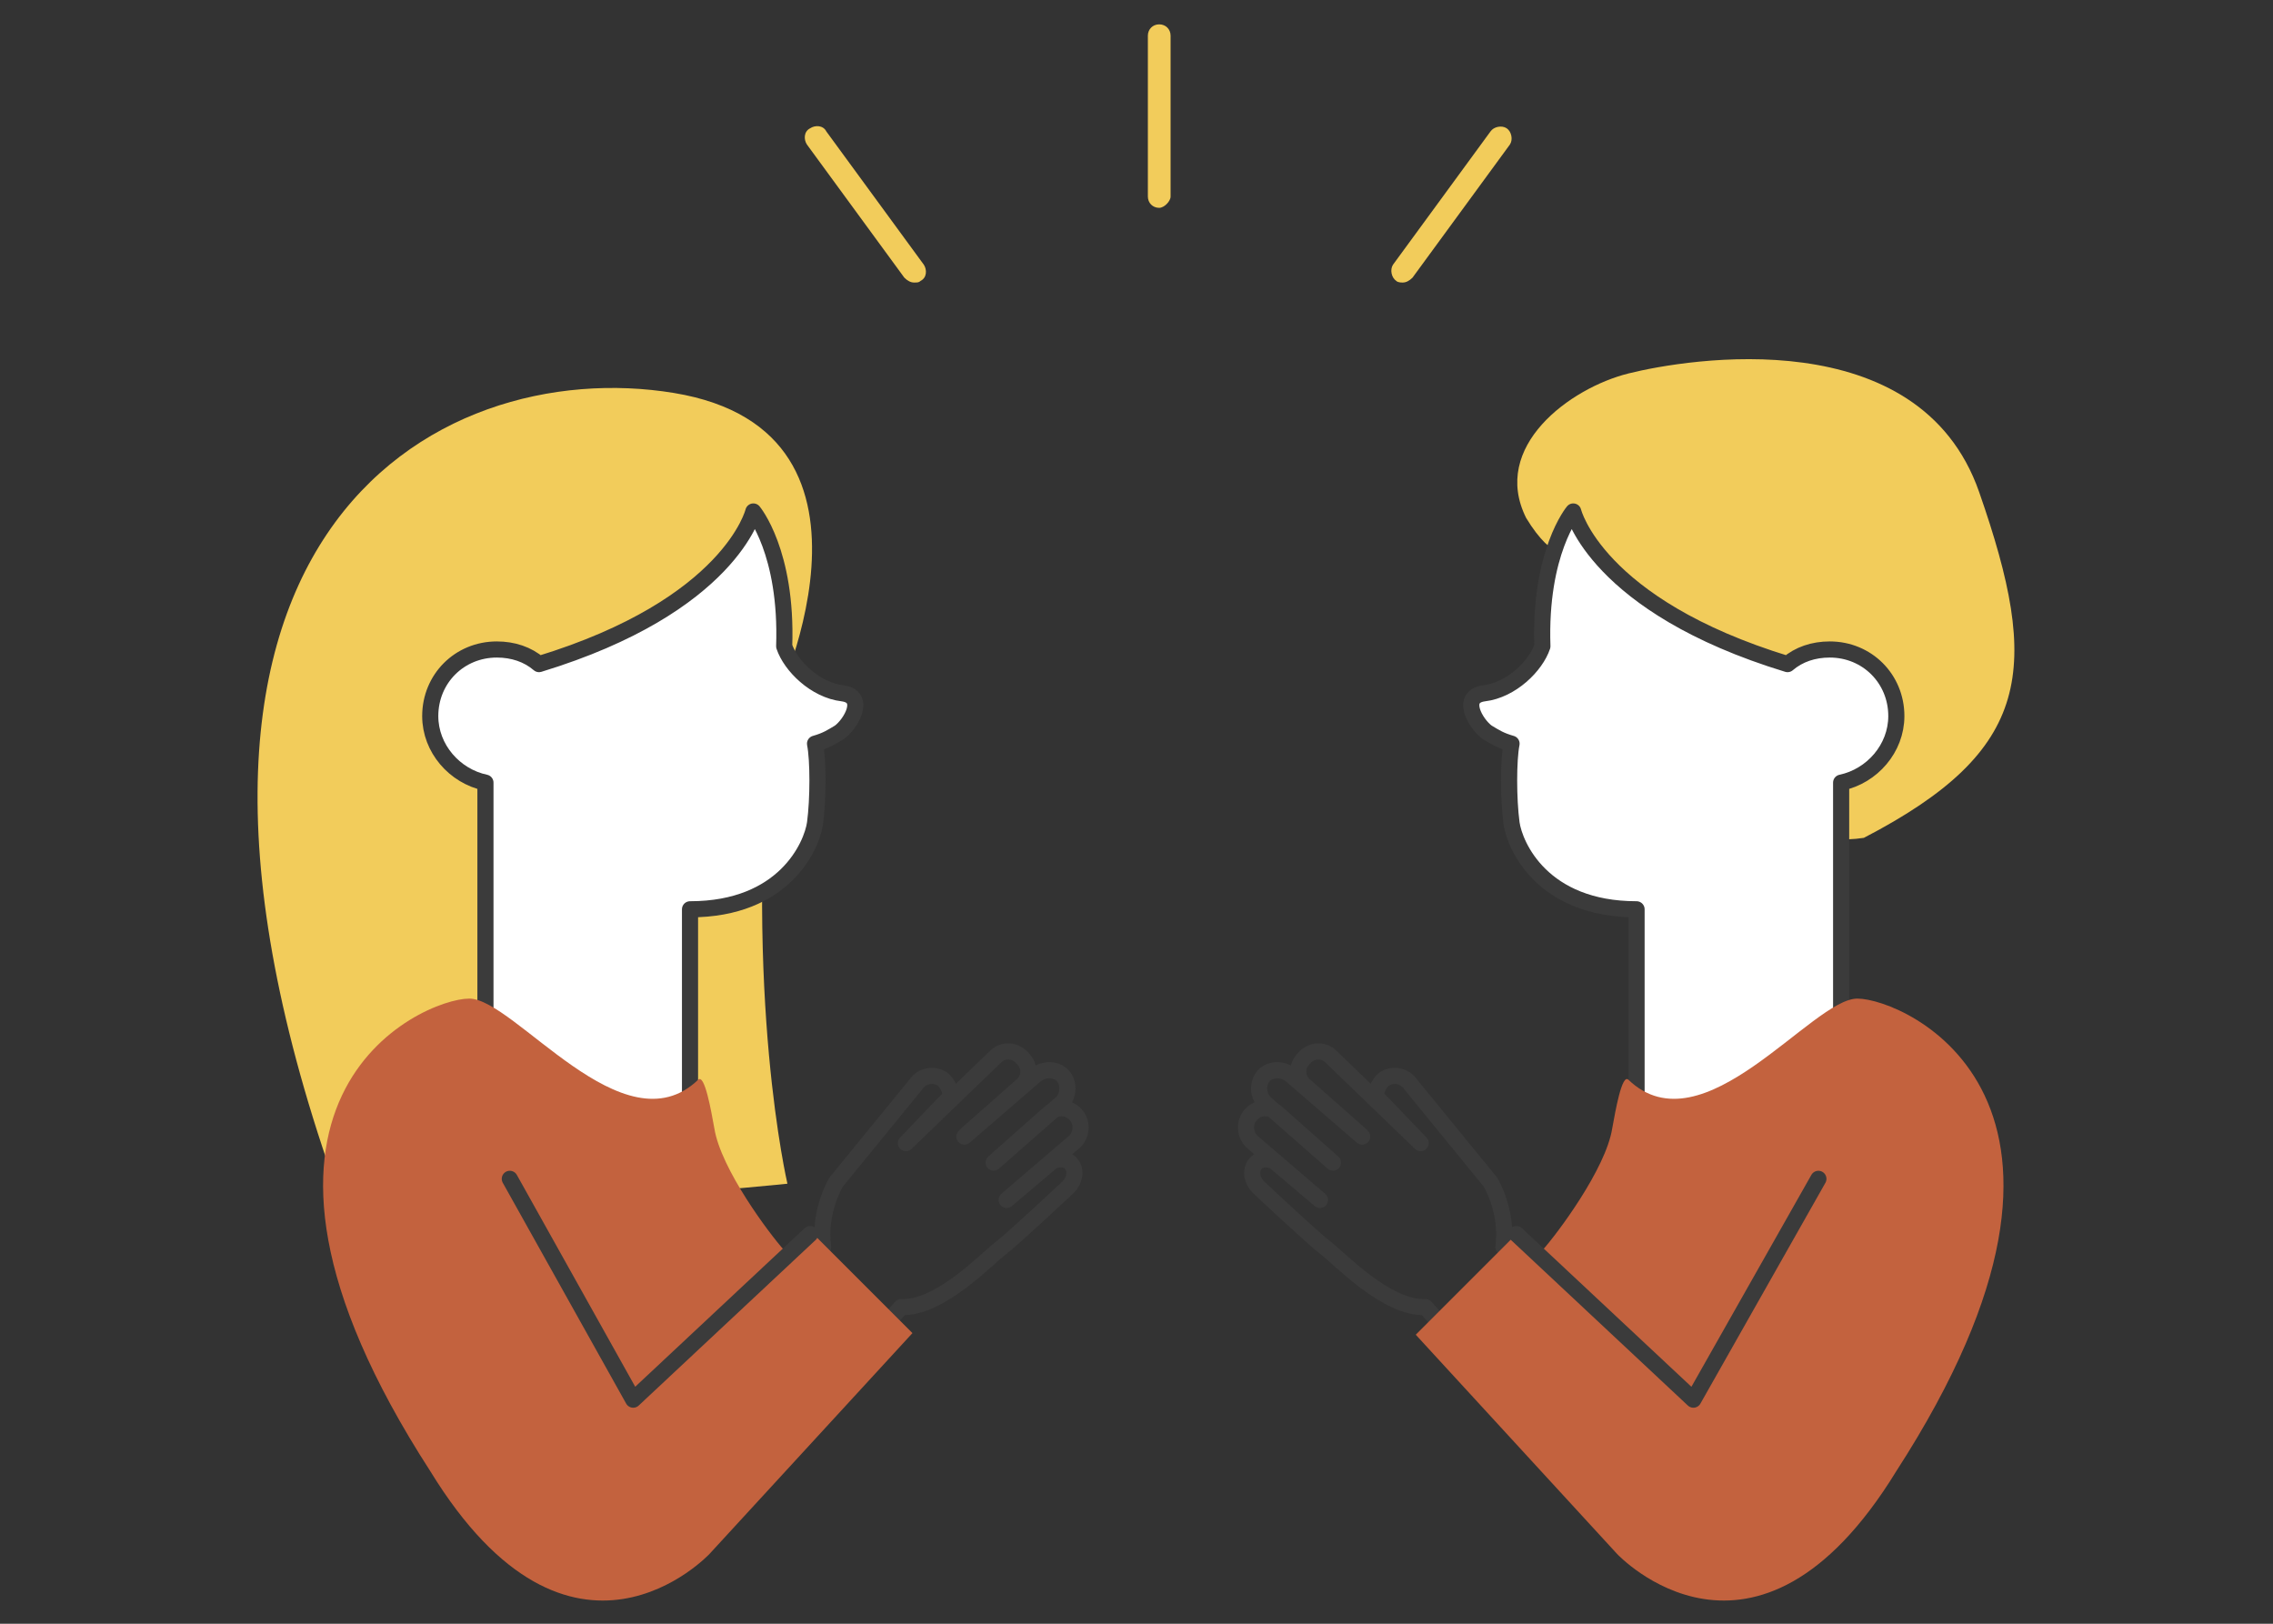 <?xml version="1.0" encoding="utf-8"?>
<!-- Generator: Adobe Illustrator 25.2.2, SVG Export Plug-In . SVG Version: 6.00 Build 0)  -->
<svg version="1.1" id="Ebene_1" xmlns="http://www.w3.org/2000/svg" xmlns:xlink="http://www.w3.org/1999/xlink" x="0px" y="0px"
	 viewBox="0 0 140 100" style="enable-background:new 0 0 140 100;" xml:space="preserve">
<rect x="0" y="0" width="140" height="100" fill="#333333" stroke="none"/>
<style type="text/css">
	.st0{fill:#F2CC5B;}
	.st1{fill:none;stroke:#3B3B3B;stroke-width:0.993;stroke-linecap:round;stroke-linejoin:round;stroke-miterlimit:10;}
	.st2{fill:#FFFFFF;stroke:#3B3B3B;stroke-width:0.993;stroke-linecap:round;stroke-linejoin:round;stroke-miterlimit:10;}
	.st3{fill:#C3623E;}
</style>
<g>
	<g>
		<path class="st0" d="M71.4,12.8c-0.4,0-0.7-0.3-0.7-0.7V2.2c0-0.4,0.3-0.7,0.7-0.7s0.7,0.3,0.7,0.7v9.9
			C72.1,12.4,71.7,12.8,71.4,12.8z"/>
		<path class="st0" d="M56.3,17.4c-0.2,0-0.4-0.1-0.6-0.3l-6-8.2c-0.2-0.3-0.2-0.8,0.2-1c0.3-0.2,0.8-0.2,1,0.2l6,8.2
			c0.2,0.3,0.2,0.8-0.2,1C56.6,17.4,56.5,17.4,56.3,17.4z"/>
		<path class="st0" d="M86.4,17.4c-0.1,0-0.3,0-0.4-0.1c-0.3-0.2-0.4-0.7-0.2-1l6-8.2c0.2-0.3,0.7-0.4,1-0.2s0.4,0.7,0.2,1l-6,8.2
			C86.8,17.3,86.6,17.4,86.4,17.4z"/>
	</g>
	<g>
		<path class="st1" d="M51.7,84.8l3.8-4.3c2.4,0.1,5.3-3,6.1-3.6c0.8-0.6,4.2-3.8,4.2-3.8c0.4-0.4,0.5-1,0.2-1.4l0,0
			c-0.3-0.4-1-0.4-1.4,0L62,73.9l4.2-3.6c0.4-0.4,0.5-1.1,0.1-1.6l0,0c-0.4-0.5-1.1-0.6-1.6-0.2l-3.5,3.1l4.1-3.6
			c0.5-0.4,0.6-1.2,0.2-1.7l0,0c-0.4-0.5-1.2-0.5-1.7-0.1L59.4,70l0.2-0.2l3.4-3c0.4-0.4,0.5-1.1,0-1.6l0,0
			c-0.4-0.5-1.1-0.6-1.6-0.2l-5.6,5.4l2.2-2.3l0.5-0.5c0.1-0.4-0.1-0.8-0.4-1.1l0,0c-0.5-0.4-1.3-0.3-1.7,0.3l-4.9,6
			c0,0-1.1,1.8-0.8,4c-0.3,0.3-2.4,2.7-3.1,3.3"/>
		<path class="st0" d="M47.5,43.9c0,0,8.6-17.3-6-19.7S5.9,33,21.2,74.5c11.7,0,27.3-1.6,27.3-1.6S45.8,61.4,47.5,43.9z"/>
		<g>
			<path class="st2" d="M42.5,70V56c5.8,0,7.5-3.9,7.7-5.3c0.2-1.5,0.2-3.9,0-4.9c0.7-0.2,1-0.4,1.5-0.7c0.7-0.5,1.7-2.2,0.2-2.4
				c-1.7-0.2-3.2-1.7-3.6-2.9c0.2-5.8-1.9-8.3-1.9-8.3s-1.4,5.8-13.2,9.4c-0.7-0.6-1.6-0.9-2.6-0.9c-2.3,0-4.1,1.8-4.1,4.1
				c0,2,1.5,3.7,3.4,4.1v16.1"/>
		</g>
		<path class="st3" d="M48.3,77c-0.9-1-3.9-5-4.3-7.5c-0.2-1.1-0.6-3.4-1-3c-4.6,4.4-11.3-5-14.1-5c-2.9,0-17.2,6.2-2.4,29.1
			c8.7,14.2,17.2,5.1,17.2,5.1l12.5-13.6l-6.3-6.3L39,86.3l-7.7-13.7L39,86.1L48.3,77z"/>
		<polyline class="st1" points="31.4,72.6 39,86.2 49.9,76 		"/>
	</g>
	<g>
		<g>
			<g>
				<g>
					<g>
						<path class="st0" d="M94,31.9c-2.2-4.4,2.7-8,6.3-8.9c3.6-0.9,17.9-3.3,21.6,7.3c3.8,10.9,3.3,15.9-7.1,21.3
							c-10.4,1.6-18-17.5-18-17.5S95.7,34.7,94,31.9z"/>
					</g>
				</g>
			</g>
		</g>
		<path class="st1" d="M91.6,84.8l-3.8-4.3c-2.4,0.1-5.3-3-6.1-3.6c-0.8-0.6-4.2-3.8-4.2-3.8c-0.4-0.4-0.5-1-0.2-1.4l0,0
			c0.3-0.4,1-0.4,1.4,0l2.6,2.2l-4.2-3.6c-0.4-0.4-0.5-1.1-0.1-1.6l0,0c0.4-0.5,1.1-0.6,1.6-0.2l3.5,3.1L78,68
			c-0.5-0.4-0.6-1.2-0.2-1.7l0,0c0.4-0.5,1.2-0.5,1.7-0.1l4.4,3.8l-0.2-0.2l-3.4-3c-0.4-0.4-0.5-1.1,0-1.6l0,0
			c0.4-0.5,1.1-0.6,1.6-0.2l5.6,5.4l-2.2-2.3l-0.5-0.5c-0.1-0.4,0.1-0.8,0.4-1.1l0,0c0.5-0.4,1.3-0.3,1.7,0.3l4.9,6
			c0,0,1.1,1.8,0.8,4c0.3,0.3,2.4,2.7,3.1,3.3"/>
		<g>
			<path class="st2" d="M100.8,70V56c-5.8,0-7.5-3.9-7.7-5.3c-0.2-1.5-0.2-3.9,0-4.9c-0.7-0.2-1-0.4-1.5-0.7
				c-0.7-0.5-1.7-2.2-0.2-2.4c1.7-0.2,3.2-1.7,3.6-2.9c-0.2-5.8,1.9-8.3,1.9-8.3s1.4,5.8,13.2,9.4c0.7-0.6,1.6-0.9,2.6-0.9
				c2.3,0,4.1,1.8,4.1,4.1c0,2-1.5,3.7-3.4,4.1v16.1"/>
		</g>
		<path class="st3" d="M95,77c0.9-1,3.9-5,4.3-7.5c0.2-1.1,0.6-3.4,1-3c4.6,4.4,11.3-5,14.1-5c2.9,0,17.2,6.2,2.4,29.1
			c-8.7,14.2-17.2,5.1-17.2,5.1L87.2,82.2l6.3-6.3l10.9,10.4l7.7-13.7l-7.7,13.5L95,77z"/>
		<polyline class="st1" points="112,72.6 104.3,86.2 93.4,76 		"/>
	</g>
</g>
</svg>
